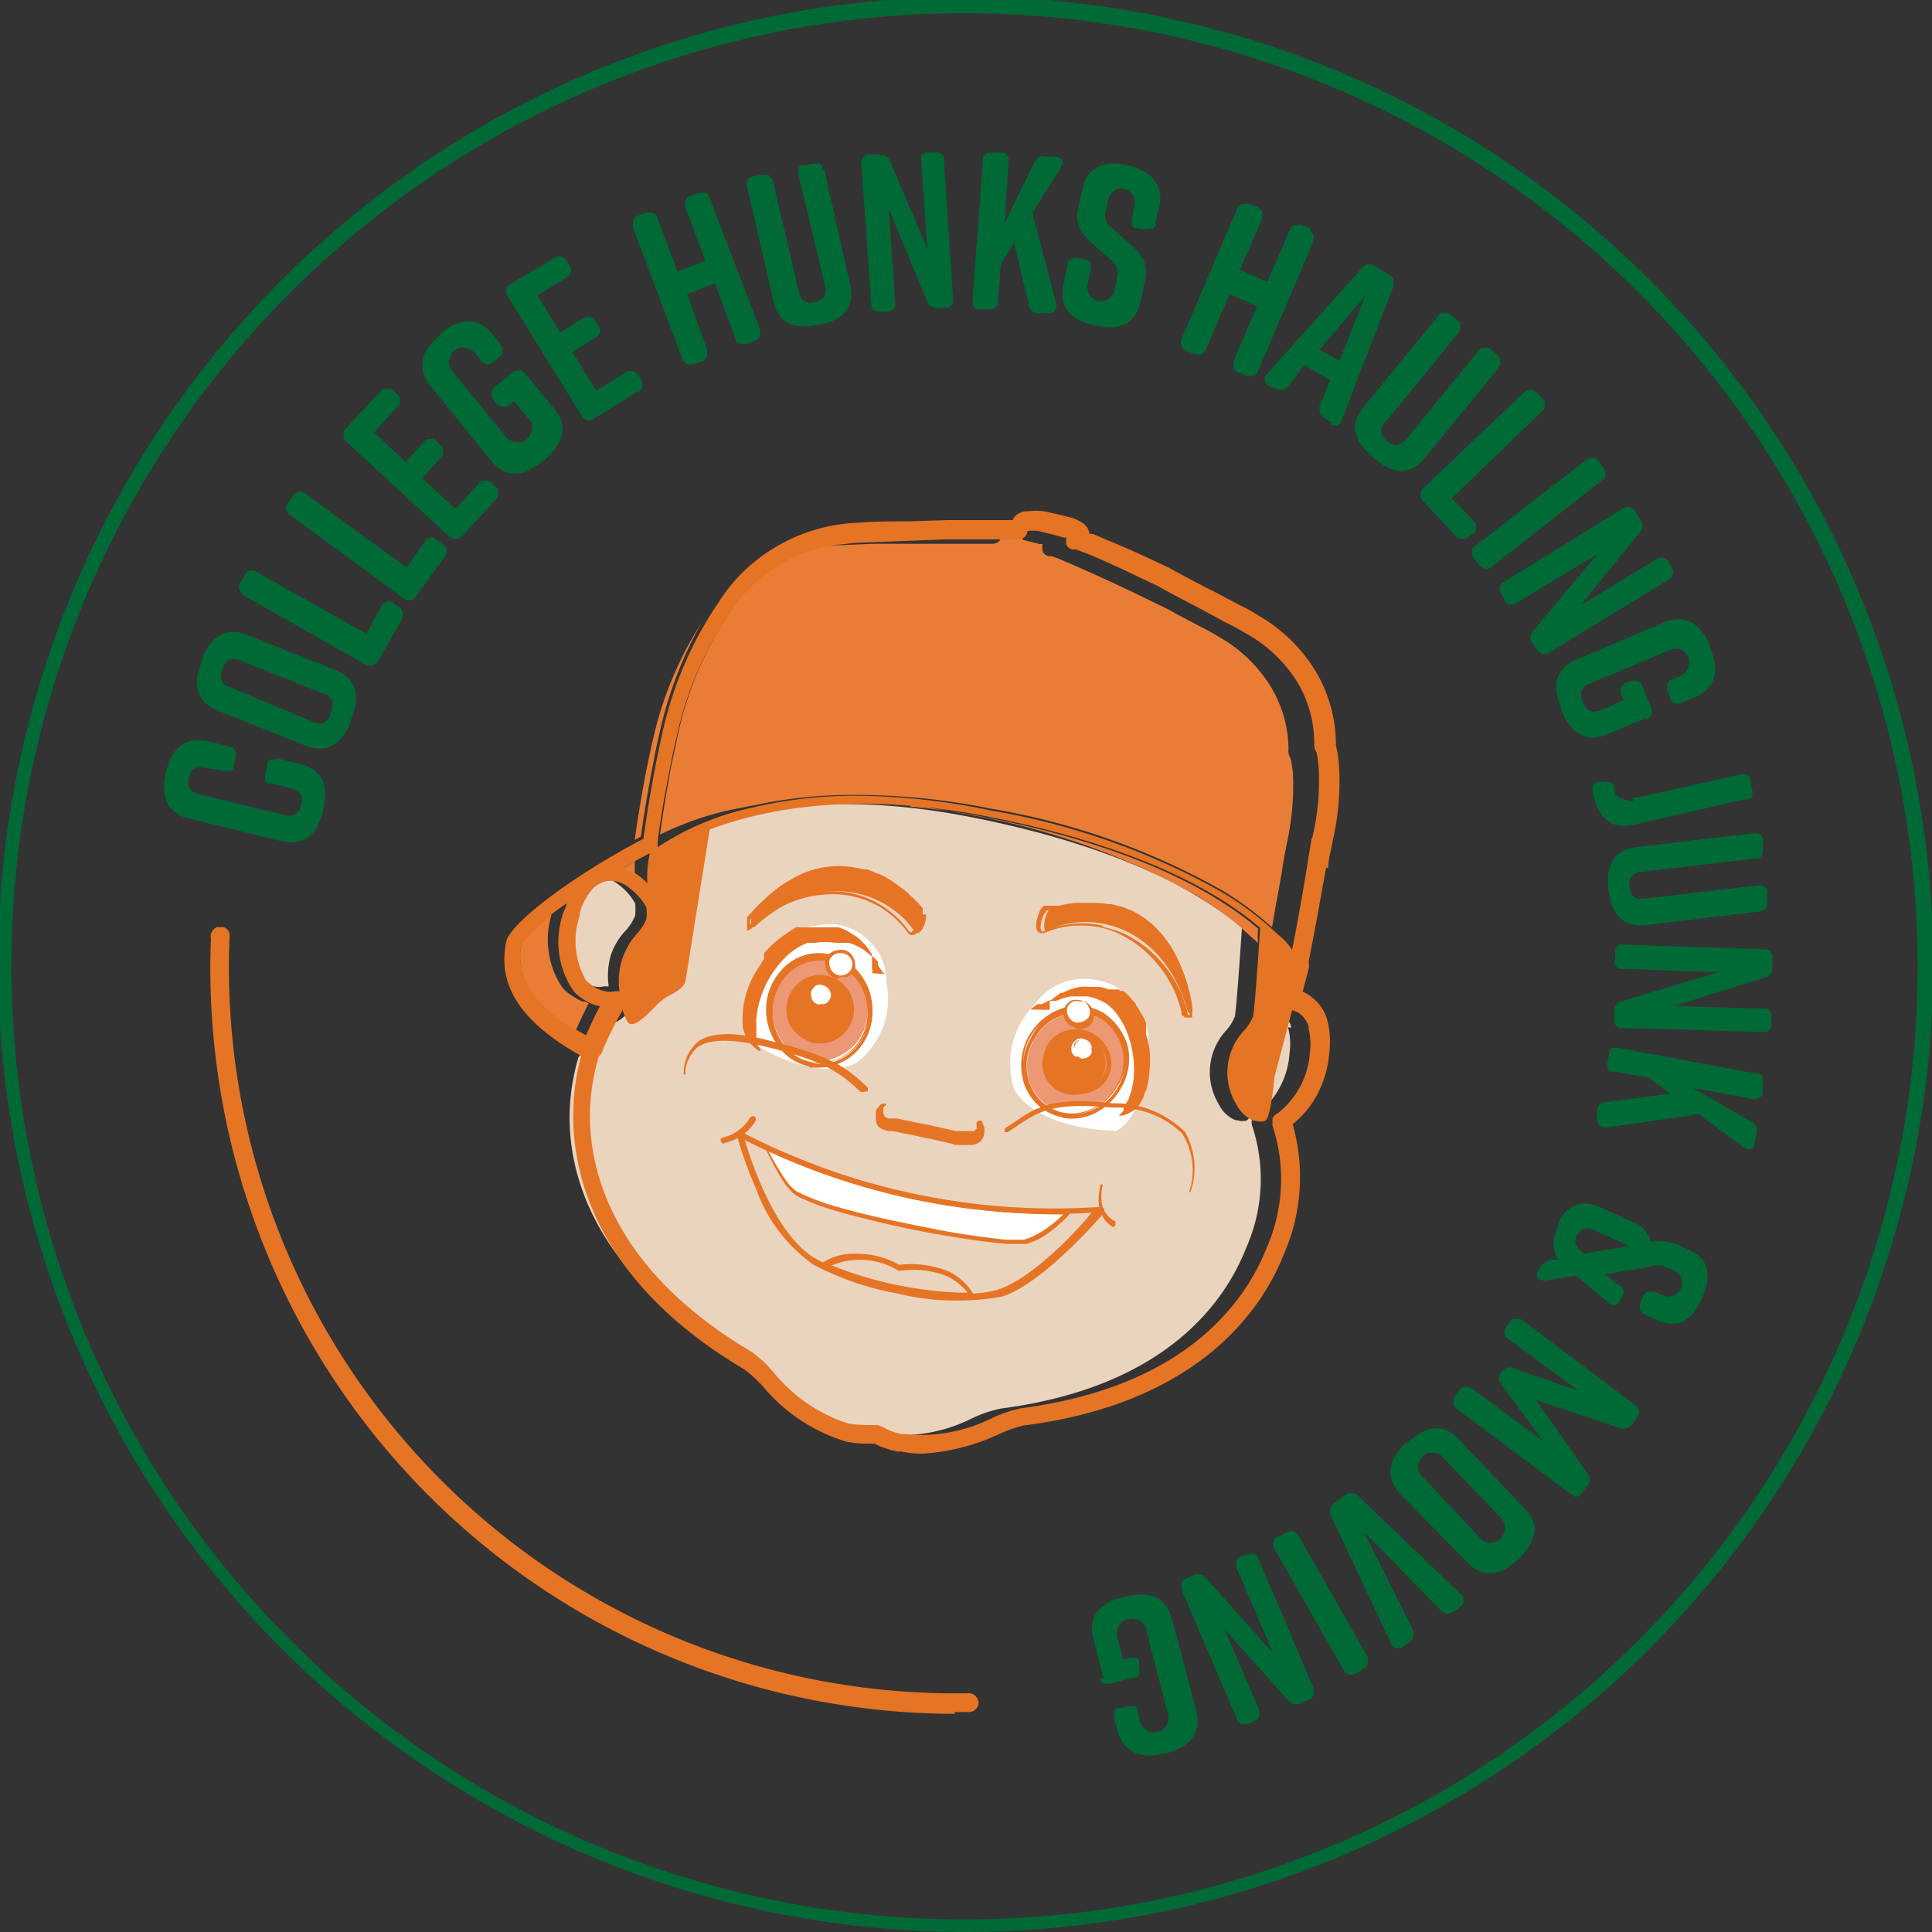 <?xml version="1.0" encoding="UTF-8" standalone="no"?>
<svg data-id="Layer_1" data-name="Layer 1" xmlns="http://www.w3.org/2000/svg" xmlns:xlink="http://www.w3.org/1999/xlink" width="75" height="75" viewBox="0 0 75 75"><rect x="0" y="0" width="75" height="75" fill="#333333" stroke="none"/><defs><clipPath id="clip-path"><rect width="75" height="75" fill="none"/></clipPath></defs><g clip-path="url(#clip-path)"><path d="M10.75,29.44l.89.21c.93.23,1.12.9.9,1.81s-.69,1.41-1.62,1.19l-3.57-.87c-.89-.21-1.12-.9-.9-1.81s.73-1.4,1.62-1.19l.78.18L9,29a.32.32,0,0,1,.1.1.39.39,0,0,1,.05.14.36.36,0,0,1,0,.14l-.08.3a.33.33,0,0,1,0,.14.47.47,0,0,1-.1.1.37.37,0,0,1-.14,0,.32.32,0,0,1-.14,0L8,29.81a.48.48,0,0,0-.67.38c-.08.32,0,.55.42.65l3.27.79c.42.1.6-.07.67-.39s0-.55-.42-.65l-.73-.18a.33.33,0,0,1-.14,0,.47.47,0,0,1-.1-.1.37.37,0,0,1,0-.14.23.23,0,0,1,0-.14l.07-.31a.33.33,0,0,1,0-.13.36.36,0,0,1,.11-.1.28.28,0,0,1,.13,0,.22.22,0,0,1,.14,0" fill="#006a37"/><path d="M12.83,27.66a.57.57,0,0,0,.07-.22.59.59,0,0,0,0-.23.49.49,0,0,0-.14-.18.42.42,0,0,0-.2-.1L9.39,25.67a.47.47,0,0,0-.22-.07.59.59,0,0,0-.23,0,.49.49,0,0,0-.18.14.35.35,0,0,0-.1.2.44.44,0,0,0-.07.22.34.34,0,0,0,0,.22.43.43,0,0,0,.13.19.51.51,0,0,0,.21.1L12.1,28a.44.44,0,0,0,.22.07.45.45,0,0,0,.23,0,.49.49,0,0,0,.18-.14.42.42,0,0,0,.1-.2Zm-5-2v-.07c.35-.86.92-1.29,1.78-.94L13,26c.86.35,1,1.05.63,1.91V28c-.35.86-.92,1.29-1.78.94L8.47,27.59c-.87-.35-1-1.05-.63-1.91" fill="#006a37"/><path d="M15.25,23.42l.18.1a.36.36,0,0,1,.12.08.29.29,0,0,1,.07.27.24.24,0,0,1,0,.13l-.93,1.64a.32.32,0,0,1-.08.12.27.27,0,0,1-.12.06.33.33,0,0,1-.14,0l-.13,0-4.7-2.67A.28.28,0,0,1,9.36,23a.25.25,0,0,1-.07-.12.3.3,0,0,1,.05-.28l.16-.27a.28.28,0,0,1,.08-.12.27.27,0,0,1,.12-.06.23.23,0,0,1,.14,0,.31.31,0,0,1,.13.06l4.25,2.39.59-1.07a.47.47,0,0,1,.09-.12.27.27,0,0,1,.12-.06.23.23,0,0,1,.14,0,.31.31,0,0,1,.13.06" fill="#006a37"/><path d="M17,21l.17.13a.31.31,0,0,1,.11.09.21.21,0,0,1,.05.13.23.23,0,0,1,0,.14.24.24,0,0,1-.07.12l-1.11,1.53a.22.22,0,0,1-.09.1.31.31,0,0,1-.13.06h-.14a.47.47,0,0,1-.12-.07L11.27,20a.22.22,0,0,1-.1-.09.38.38,0,0,1-.06-.13.32.32,0,0,1,0-.14.35.35,0,0,1,.08-.13l.18-.25a.24.24,0,0,1,.09-.11.35.35,0,0,1,.13-.05.26.26,0,0,1,.15,0,.25.25,0,0,1,.12.07l3.92,2.86.71-1a.31.31,0,0,1,.09-.11l.13-.05a.32.32,0,0,1,.14,0L17,21" fill="#006a37"/><path d="M19.3,19.34l-1.37,1.48-.11.09a.32.32,0,0,1-.14,0,.35.35,0,0,1-.14,0l-.11-.09-4-3.69a.31.31,0,0,1-.08-.11.23.23,0,0,1,0-.14.27.27,0,0,1,0-.14.44.44,0,0,1,.08-.11l1.35-1.45a.31.31,0,0,1,.11-.09.32.32,0,0,1,.14,0,.35.35,0,0,1,.14,0,.31.31,0,0,1,.11.09l.14.12a.31.31,0,0,1,.09.11.32.32,0,0,1,0,.14.35.35,0,0,1,0,.14.22.22,0,0,1-.09.1l-.9,1,1.23,1.14.72-.78a.32.32,0,0,1,.1-.1.35.35,0,0,1,.14,0,.32.32,0,0,1,.14,0,.52.52,0,0,1,.11.1l.14.13a.31.31,0,0,1,.09.11.32.32,0,0,1,0,.14.31.31,0,0,1,0,.13.24.24,0,0,1-.09.11l-.71.79,1.29,1.2.92-1a.31.31,0,0,1,.11-.09.32.32,0,0,1,.14,0,.35.35,0,0,1,.14,0,.31.31,0,0,1,.11.09l.14.13a.31.31,0,0,1,.09.11.32.32,0,0,1,0,.14.35.35,0,0,1,0,.14.22.22,0,0,1-.09.1" fill="#006a37"/><path d="M20.5,14.64l1,1.21c.6.73.35,1.39-.36,2l-.06.05c-.72.59-1.41.71-2,0L16.72,15c-.58-.7-.35-1.38.37-2l0-.05c.72-.58,1.45-.68,2,0l.33.41a.2.2,0,0,1,.08.12.22.22,0,0,1,0,.14.28.28,0,0,1,0,.13.32.32,0,0,1-.1.1l-.25.2a.28.28,0,0,1-.11.08.36.36,0,0,1-.14,0,.34.34,0,0,1-.14-.05.32.32,0,0,1-.1-.1l-.23-.28a.75.75,0,0,0-.17-.14.83.83,0,0,0-.21-.06.53.53,0,0,0-.22,0,.52.52,0,0,0-.19.11.47.47,0,0,0-.14.17.66.66,0,0,0-.06.2.53.53,0,0,0,0,.22.57.57,0,0,0,.1.19l2.11,2.57a.55.55,0,0,0,.17.14.42.42,0,0,0,.21.06.55.55,0,0,0,.22,0,.69.69,0,0,0,.19-.1.75.75,0,0,0,.14-.17.83.83,0,0,0,.06-.21.55.55,0,0,0,0-.22.52.52,0,0,0-.11-.19l-.58-.7-.18.15a.42.42,0,0,1-.12.08.36.36,0,0,1-.14,0,.24.24,0,0,1-.14-.05.28.28,0,0,1-.1-.09l-.1-.12a.83.83,0,0,1-.08-.12.33.33,0,0,1,0-.14.33.33,0,0,1,0-.14.47.47,0,0,1,.1-.1l.7-.58a.37.37,0,0,1,.12-.07.22.22,0,0,1,.14,0,.37.37,0,0,1,.14,0l.1.1" fill="#006a37"/><path d="M24.77,15.19l-1.71,1.06a.27.27,0,0,1-.12.06.33.33,0,0,1-.14,0,.32.32,0,0,1-.22-.17L19.71,11.5a.31.31,0,0,1-.06-.13.33.33,0,0,1,0-.14.54.54,0,0,1,.07-.13l.11-.08,1.68-1a.31.31,0,0,1,.13-.06h.14a.32.32,0,0,1,.22.17l.1.17a.31.31,0,0,1,.06.13.33.33,0,0,1,0,.14.38.38,0,0,1-.06.13.36.36,0,0,1-.12.08l-1.12.69.89,1.44.89-.56a.31.31,0,0,1,.13-.06h.14a.24.24,0,0,1,.12.07.24.24,0,0,1,.09.11l.1.16a.54.54,0,0,1,.07.13.29.29,0,0,1-.07.27.31.31,0,0,1-.11.08l-.89.56.93,1.5,1.14-.71a.38.38,0,0,1,.13-.06h.14a.31.31,0,0,1,.13.06.24.24,0,0,1,.09.11l.1.16a.31.31,0,0,1,.06.13.33.33,0,0,1,0,.14.31.31,0,0,1-.06.13.27.27,0,0,1-.12.09" fill="#006a37"/><path d="M24.77,8.37l.29-.11a.23.23,0,0,1,.14,0,.32.32,0,0,1,.14,0l.11.08a.33.33,0,0,1,.07.13l.78,2.06,1.09-.41-.78-2.06a.25.25,0,0,1,0-.14.32.32,0,0,1,0-.14.44.44,0,0,1,.08-.11.33.33,0,0,1,.13-.07l.29-.11.14,0a.35.35,0,0,1,.14,0,.32.32,0,0,1,.17.22l1.94,5.07a.32.32,0,0,1,0,.14.51.51,0,0,1,0,.13.27.27,0,0,1-.09.12l-.12.06-.29.12a.35.35,0,0,1-.14,0,.22.22,0,0,1-.14,0,.34.34,0,0,1-.12-.09.31.31,0,0,1-.06-.13L27.76,11l-1.09.42.78,2.16a.33.33,0,0,1,0,.13.32.32,0,0,1,0,.14.31.31,0,0,1-.09.11.27.27,0,0,1-.12.06l-.3.12a.33.33,0,0,1-.13,0,.32.32,0,0,1-.14,0,.31.31,0,0,1-.11-.09.47.47,0,0,1-.07-.12L24.57,8.82a.57.57,0,0,1,0-.14.31.31,0,0,1,0-.13.31.31,0,0,1,.21-.18Z" fill="#006a37"/><path d="M32,6.6l1,4.45c.2.92-.3,1.39-1.21,1.56s-1.56,0-1.77-.94L29,7.23a.22.22,0,0,1,0-.14A.29.29,0,0,1,29,7a.24.24,0,0,1,.1-.1.21.21,0,0,1,.13-.05l.31-.06a.22.22,0,0,1,.14,0,.37.37,0,0,1,.14,0,.36.36,0,0,1,.1.11A.28.28,0,0,1,30,7l1,4.29c.09.43.31.51.63.44s.49-.24.39-.67L31,6.8a.23.23,0,0,1,0-.14.33.33,0,0,1,0-.14.36.36,0,0,1,.11-.1.28.28,0,0,1,.13,0l.31-.07a.32.32,0,0,1,.14,0,.28.28,0,0,1,.13,0,.32.32,0,0,1,.1.1.25.25,0,0,1,0,.14" fill="#006a37"/><path d="M34.42,12.1h-.36a.31.31,0,0,1-.13-.06.38.38,0,0,1-.11-.26l-.38-5.41a.33.33,0,0,1,0-.14.54.54,0,0,1,.07-.13A.36.36,0,0,1,33.63,6a.32.32,0,0,1,.14,0h.36a.4.4,0,0,1,.26.06.45.45,0,0,1,.16.2L36,9.66l-.24-3.43a.33.33,0,0,1,0-.14A.54.54,0,0,1,35.81,6l.11-.08a.35.35,0,0,1,.14,0h.23a.32.32,0,0,1,.14,0,.33.33,0,0,1,.13.07.44.44,0,0,1,.08.11.35.35,0,0,1,0,.14L37,11.6a.33.33,0,0,1,0,.14.29.29,0,0,1-.07.12.31.31,0,0,1-.11.09l-.14,0h-.31a.4.4,0,0,1-.26-.06A.42.42,0,0,1,36,11.7L34.5,8.11l.25,3.63a.34.34,0,0,1,0,.14.34.34,0,0,1-.06.12.25.25,0,0,1-.12.08A.22.22,0,0,1,34.42,12.1Z" fill="#006a37"/><path d="M40.62,12.16h-.3a.38.38,0,0,1-.25-.09.36.36,0,0,1-.13-.23l-.57-2.42-.52.85-.11,1.42a.34.34,0,0,1,0,.14.31.31,0,0,1-.09.11.47.47,0,0,1-.12.07h-.46a.35.35,0,0,1-.14,0,.21.21,0,0,1-.11-.08.75.75,0,0,1-.07-.12.38.38,0,0,1,0-.15l.41-5.41a.68.68,0,0,1,0-.14A.31.31,0,0,1,38.25,6a.29.29,0,0,1,.12-.07.33.33,0,0,1,.14,0h.32a.35.35,0,0,1,.14,0,.21.21,0,0,1,.11.08.75.75,0,0,1,.07.12.38.38,0,0,1,0,.15L39,8.67l1.17-2.4a.41.41,0,0,1,.18-.19.36.36,0,0,1,.25,0h.37c.26,0,.36.21.21.43L40.08,8.27,41,11.78a.24.24,0,0,1,0,.15.25.25,0,0,1-.06.14.2.2,0,0,1-.12.08.29.29,0,0,1-.16,0" fill="#006a37"/><path d="M44.47,8.92l-.29-.07a.23.23,0,0,1-.14,0,.32.32,0,0,1-.1-.1.29.29,0,0,1,0-.13.32.32,0,0,1,0-.14l.11-.5a.5.5,0,0,0,0-.21.68.68,0,0,0-.07-.2.54.54,0,0,0-.15-.15.46.46,0,0,0-.19-.08.37.37,0,0,0-.21,0,.46.46,0,0,0-.19.08.4.4,0,0,0-.14.15.52.52,0,0,0-.08.19l-.09.41a.65.65,0,0,0,0,.39.67.67,0,0,0,.25.3l.62.55c.5.45.78.78.66,1.43l-.19.87c-.2.92-.84,1.12-1.75.93S41.09,12,41.29,11l.15-.7a.33.33,0,0,1,0-.14l.1-.1.14-.05a.34.34,0,0,1,.14,0l.29.06a.29.29,0,0,1,.13.05.22.22,0,0,1,.1.09.24.24,0,0,1,0,.14.34.34,0,0,1,0,.14l-.12.56a.5.5,0,0,0,0,.21.46.46,0,0,0,.08.19.4.4,0,0,0,.14.15.66.66,0,0,0,.19.09h.21a.46.46,0,0,0,.19-.08.54.54,0,0,0,.15-.15.54.54,0,0,0,.08-.19l.1-.47a.61.61,0,0,0,0-.4.57.57,0,0,0-.24-.31l-.61-.54c-.52-.46-.79-.79-.66-1.44l.17-.78c.19-.89.91-1.1,1.73-.92S45.21,7.11,45,8l-.14.64a.2.2,0,0,1,0,.13.35.35,0,0,1-.1.11l-.13,0a.32.32,0,0,1-.14,0" fill="#006a37"/><path d="M48.48,7.9l.29.12a.35.35,0,0,1,.12.07A.21.21,0,0,1,49,8.2a.39.39,0,0,1,0,.14.57.57,0,0,1,0,.14l-.87,2,1.07.46.86-2a.35.35,0,0,1,.07-.12.47.47,0,0,1,.12-.09l.14,0a.37.37,0,0,1,.14,0l.29.13A.25.25,0,0,1,50.9,9a.44.44,0,0,1,.08.11.36.36,0,0,1,0,.14.33.33,0,0,1,0,.14l-2.14,5a.23.23,0,0,1-.06.12.28.28,0,0,1-.12.08.23.23,0,0,1-.14,0,.33.33,0,0,1-.14,0l-.29-.13a.27.27,0,0,1-.12-.06.25.25,0,0,1-.08-.12.22.22,0,0,1,0-.14.33.33,0,0,1,0-.13l.91-2.12-1.07-.47-.91,2.13a.29.29,0,0,1-.07.12.28.28,0,0,1-.11.08.23.23,0,0,1-.14,0,.35.35,0,0,1-.14,0l-.29-.13a.37.37,0,0,1-.12-.07.36.36,0,0,1-.08-.12.32.32,0,0,1,0-.27l2.13-5A.33.33,0,0,1,48.09,8l.11-.08.15,0A.35.35,0,0,1,48.48,7.9Z" fill="#006a37"/><path d="M52,14,53,11.48l-1.78,2.1Zm-.3,2.4-.28-.17-.11-.08a.43.43,0,0,1-.08-.26.28.28,0,0,1,0-.13l.41-1-1-.59L50,15a.28.28,0,0,1-.1.09.21.21,0,0,1-.13.05h-.14a.27.27,0,0,1-.12-.06L49.28,15a.27.27,0,0,1-.12-.09.31.31,0,0,1-.06-.13.39.39,0,0,1,0-.15.27.27,0,0,1,.09-.12l3.69-4.11a.34.34,0,0,1,.49-.07l.54.33a.28.28,0,0,1,.11.08.35.35,0,0,1,.07.12.59.59,0,0,1,0,.13.57.57,0,0,1,0,.14l-2,5.17a.33.33,0,0,1-.07.13.29.29,0,0,1-.27.09.31.31,0,0,1-.13-.06" fill="#006a37"/><path d="M58.2,14.25l-2.88,3.52c-.6.74-1.28.63-2,0s-1-1.23-.36-2l2.88-3.52a.35.35,0,0,1,.11-.1.28.28,0,0,1,.13,0,.33.33,0,0,1,.14,0l.12.08.24.2.1.1a.37.37,0,0,1,0,.14.23.23,0,0,1,0,.14.37.37,0,0,1-.07.12l-2.78,3.4a.47.47,0,0,0,0,.78c.25.23.49.24.79-.09l2.78-3.41.1-.1a.33.33,0,0,1,.13,0,.22.22,0,0,1,.14,0,.24.24,0,0,1,.12.07l.24.2a.35.35,0,0,1,.1.11.2.2,0,0,1,0,.13.32.32,0,0,1,0,.14.42.42,0,0,1-.08.12" fill="#006a37"/><path d="M57.18,20.68l-.15.14a.31.31,0,0,1-.11.09.32.32,0,0,1-.14,0,.35.35,0,0,1-.14,0,.31.31,0,0,1-.11-.09l-1.29-1.37a.31.31,0,0,1-.08-.11.31.31,0,0,1,0-.13.32.32,0,0,1,0-.14.44.44,0,0,1,.08-.11l3.92-3.72a.31.31,0,0,1,.11-.09.32.32,0,0,1,.14,0,.31.31,0,0,1,.13,0,.24.24,0,0,1,.11.09l.22.23a.22.22,0,0,1,.09.1.35.35,0,0,1,0,.14.32.32,0,0,1,0,.14.31.31,0,0,1-.09.11l-3.51,3.38.84.88a.31.31,0,0,1,.09.11.35.35,0,0,1,0,.14.32.32,0,0,1,0,.14.31.31,0,0,1-.09.11" fill="#006a37"/><path d="M57.43,21.94l-.2-.25a.24.24,0,0,1-.07-.12.22.22,0,0,1,0-.14.29.29,0,0,1,0-.13.32.32,0,0,1,.1-.1l4.29-3.33a.36.36,0,0,1,.12-.08.35.35,0,0,1,.28,0,.28.28,0,0,1,.09.1l.19.25a.42.42,0,0,1,.08.12.33.33,0,0,1,0,.14.28.28,0,0,1,0,.13.32.32,0,0,1-.1.1L57.91,22a.35.35,0,0,1-.12.07.32.32,0,0,1-.14,0,.24.24,0,0,1-.13-.05A.22.22,0,0,1,57.43,21.94Z" fill="#006a37"/><path d="M58.41,23.25l-.12-.19a.38.38,0,0,1-.06-.13.33.33,0,0,1,0-.14.31.31,0,0,1,.06-.13.34.34,0,0,1,.12-.09L63,19.74a.38.38,0,0,1,.13-.06.22.22,0,0,1,.14,0,.31.31,0,0,1,.13.06.44.44,0,0,1,.08.11l.19.31a.38.38,0,0,1,.09.25.36.36,0,0,1-.09.24L61.36,23.5l2.94-1.79a.31.31,0,0,1,.13-.06h.14a.37.37,0,0,1,.12.07.24.24,0,0,1,.09.11l.11.19a.31.31,0,0,1,.06.13.33.33,0,0,1,0,.14.31.31,0,0,1-.06.13l-.11.08-4.63,2.83a.38.38,0,0,1-.13.06h-.14l-.13-.07a.44.44,0,0,1-.08-.11L59.5,25a.38.38,0,0,1-.09-.25.36.36,0,0,1,.09-.24l2.51-3-3.13,1.89a.29.29,0,0,1-.27.07.31.31,0,0,1-.13-.06.5.5,0,0,1-.08-.12" fill="#006a37"/><path d="M63.87,27.89l-1.46.61c-.87.37-1.43-.06-1.79-.91v-.07c-.36-.86-.29-1.56.59-1.92l3.39-1.44c.84-.35,1.43.06,1.79.93v.06c.36.85.24,1.57-.6,1.92l-.48.2a.35.35,0,0,1-.13.05l-.14,0a.36.36,0,0,1-.12-.08.54.54,0,0,1-.07-.13l-.12-.29a.33.33,0,0,1,0-.13.32.32,0,0,1,0-.14.36.36,0,0,1,.08-.12.33.33,0,0,1,.13-.07l.33-.14a.56.56,0,0,0,0-1,.56.56,0,0,0-.4,0l-3.14,1.31a.54.54,0,0,0-.2.1.52.52,0,0,0-.14.19.45.45,0,0,0,0,.23.52.52,0,0,0,.07.21.53.53,0,0,0,.11.21.49.49,0,0,0,.18.14.45.45,0,0,0,.23,0,.44.44,0,0,0,.22-.07l.84-.36-.1-.22a.34.34,0,0,1,0-.28.44.44,0,0,1,.08-.11.25.25,0,0,1,.12-.07l.15-.07.14,0a.35.35,0,0,1,.14,0,.21.21,0,0,1,.11.08.35.35,0,0,1,.07.12l.36.84a.65.65,0,0,1,0,.13.32.32,0,0,1,0,.14.2.2,0,0,1-.08.12.24.24,0,0,1-.12.07" fill="#006a37"/><path d="M63.37,31l4.21-.94a.33.33,0,0,1,.14,0,.21.21,0,0,1,.13.05.24.24,0,0,1,.1.1.29.29,0,0,1,0,.13l.07.31a.32.32,0,0,1,0,.14.21.21,0,0,1,0,.13.24.24,0,0,1-.1.1.29.29,0,0,1-.13,0l-4.38,1c-.92.2-1.4-.34-1.57-1.24a.38.38,0,0,1,0-.15.24.24,0,0,1,0-.13.32.32,0,0,1,.1-.1.29.29,0,0,1,.13-.05l.21,0,.14,0a.34.34,0,0,1,.14.05.47.47,0,0,1,.1.1.57.57,0,0,1,0,.14.44.44,0,0,0,.07.22A.49.49,0,0,0,63,31a.54.54,0,0,0,.21.08.59.59,0,0,0,.23,0" fill="#006a37"/><path d="M68.43,35.37l-4.52.54c-.94.11-1.36-.45-1.47-1.37v0c-.1-.91.17-1.56,1.11-1.66l4.52-.53a.34.34,0,0,1,.28.06.44.44,0,0,1,.08.11.25.25,0,0,1,0,.14v.32a.33.33,0,0,1,0,.14.38.38,0,0,1-.06.13l-.11.08a.32.32,0,0,1-.14,0l-4.36.51c-.43.05-.54.26-.5.59s.18.51.62.45l4.37-.51h.14a.27.27,0,0,1,.12.06.34.34,0,0,1,.09.12.32.32,0,0,1,0,.14l0,.31a.33.33,0,0,1,0,.14.27.27,0,0,1-.06.12.31.31,0,0,1-.11.09.32.32,0,0,1-.14,0" fill="#006a37"/><path d="M62.7,37.25V37a.32.32,0,0,1,0-.14.25.25,0,0,1,.08-.12.24.24,0,0,1,.12-.07.32.32,0,0,1,.14,0l5.42.18.14,0a.36.36,0,0,1,.12.08.35.35,0,0,1,.08.13.61.61,0,0,1,0,.14v.36a.38.38,0,0,1-.3.39L65,39.05l3.44.11a.24.24,0,0,1,.14,0,.21.21,0,0,1,.11.08.19.19,0,0,1,.07.12.22.22,0,0,1,0,.14v.22a.22.22,0,0,1,0,.14.24.24,0,0,1-.07.12.35.35,0,0,1-.13.08.32.32,0,0,1-.14,0L63,39.91a.36.36,0,0,1-.14,0l-.12-.08a.54.54,0,0,1-.07-.13.33.33,0,0,1,0-.14v-.31a.38.38,0,0,1,.08-.25.4.4,0,0,1,.22-.14l3.73-1.12L63,37.61l-.13,0a.36.36,0,0,1-.12-.08.37.37,0,0,1-.07-.12.23.23,0,0,1,0-.14" fill="#006a37"/><path d="M62,43.41l0-.3a.38.38,0,0,1,.11-.23.35.35,0,0,1,.25-.1l2.46-.32-.78-.61-1.39-.26a.23.23,0,0,1-.14,0,.28.28,0,0,1-.1-.09.21.21,0,0,1,0-.13.33.33,0,0,1,0-.14l.06-.31a.28.28,0,0,1,0-.13.35.35,0,0,1,.1-.11l.13,0a.34.34,0,0,1,.14,0l5.34,1a.28.28,0,0,1,.13,0,.27.27,0,0,1,.11.1.29.29,0,0,1,0,.13.23.23,0,0,1,0,.14l0,.31a.57.57,0,0,1,0,.14.32.32,0,0,1-.1.1.31.31,0,0,1-.13.06.32.32,0,0,1-.14,0l-2.35-.43L68,43.55a.41.41,0,0,1,.18.19.39.39,0,0,1,0,.26l-.06.36c0,.27-.24.34-.45.17l-1.72-1.28-3.58.52C62.11,43.77,62,43.66,62,43.41Z" fill="#006a37"/><path d="M61.5,48.66l1.74-.28-.11-.06L62,47.81c-.39-.18-.6-.16-.78.15s0,.47.26.7Zm-1.79.71.1-.21A.4.4,0,0,1,60,49a.44.44,0,0,1,.22-.1l.26,0a1.28,1.28,0,0,1-.17-.64,1.3,1.3,0,0,1,.17-.64v-.06a1,1,0,0,1,.24-.45,1.12,1.12,0,0,1,.41-.3,1,1,0,0,1,.51-.08,1.2,1.2,0,0,1,.49.14l1.24.56a1.21,1.21,0,0,1,.46.31,1.37,1.37,0,0,1,.27.47,1.78,1.78,0,0,1,1.09.14l.35.16c.83.37.91,1,.53,1.88s-.94,1.23-1.76.85l-.43-.2a.33.33,0,0,1-.13-.07.36.36,0,0,1-.08-.12.32.32,0,0,1,0-.14.35.35,0,0,1,0-.13l.11-.24a.19.19,0,0,1,.07-.12.21.21,0,0,1,.11-.08.24.24,0,0,1,.14,0,.33.33,0,0,1,.14,0l.32.15a.51.51,0,0,0,.4,0,.57.57,0,0,0,.3-.27.58.58,0,0,0,0-.41.53.53,0,0,0-.28-.29l-.21-.09c-.3-.14-.39-.15-1,0l-1.46.23.52.43A.39.39,0,0,1,63,50a.34.34,0,0,1,0,.26l-.08.19a.35.35,0,0,1-.08.13.27.27,0,0,1-.13.07.26.26,0,0,1-.15,0,.2.2,0,0,1-.12-.08l-1.26-1.05L60,49.71c-.29,0-.41-.13-.3-.37" fill="#006a37"/><path d="M58.28,53.74a.36.36,0,0,1-.09-.24.47.47,0,0,1,.3-.39.31.31,0,0,1,.25,0l2.54.88-2.71-2a.22.22,0,0,1-.1-.09.35.35,0,0,1-.06-.14.36.36,0,0,1,0-.14.37.37,0,0,1,.07-.12l.15-.2a.43.43,0,0,1,.09-.1l.14,0H59l.13.07,4.34,3.27a.32.32,0,0,1,.1.1.19.19,0,0,1,.05.13.23.23,0,0,1,0,.14.37.37,0,0,1-.07.12l-.19.25a.37.37,0,0,1-.21.16.33.33,0,0,1-.26,0l-3.27-1.1,2,2.85a.34.34,0,0,1,.09.24.36.36,0,0,1-.09.24l-.21.28a.52.52,0,0,1-.1.11l-.13.05A.36.36,0,0,1,61,58a.25.25,0,0,1-.12-.07l-4.35-3.25-.1-.1a.69.69,0,0,1,0-.13.38.38,0,0,1,0-.15.75.75,0,0,1,.07-.12l.18-.23a.28.28,0,0,1,.09-.1.35.35,0,0,1,.13,0,.32.32,0,0,1,.14,0,.24.24,0,0,1,.12.07l2.72,2Z" fill="#006a37"/><path d="M55.24,56.56a.39.39,0,0,0-.14.17.43.43,0,0,0,0,.44.39.39,0,0,0,.14.17l2.3,2.45a.6.6,0,0,0,.37.09.54.54,0,0,0,.35-.16.6.6,0,0,0,.16-.35.54.54,0,0,0-.09-.37L56,56.56a.65.65,0,0,0-.18-.15.5.5,0,0,0-.21,0,.51.51,0,0,0-.22,0,.65.65,0,0,0-.18.15ZM59,60.47l-.05.05c-.68.64-1.38.79-2,.12L54.36,58c-.63-.68-.44-1.37.23-2l.06,0c.67-.64,1.37-.79,2-.11l2.53,2.67C59.82,59.16,59.62,59.84,59,60.47Z" fill="#006a37"/><path d="M54,63.8l-2.35-5a.34.34,0,0,1,0-.26.41.41,0,0,1,.17-.22l.38-.27a.36.36,0,0,1,.12-.08l.13,0,.13,0a.5.5,0,0,1,.12.08l4,3.83a.32.32,0,0,1,.1.1.27.27,0,0,1,0,.14.23.23,0,0,1,0,.14.27.27,0,0,1-.1.11l-.26.19a.37.37,0,0,1-.26.08.37.37,0,0,1-.24-.12l-3-3.06,1.92,3.82a.39.39,0,0,1,0,.26.4.4,0,0,1-.16.22l-.23.16a.29.29,0,0,1-.12.07h-.15a.26.26,0,0,1-.2-.2" fill="#006a37"/><path d="M49.66,59.64l.27-.14a.31.31,0,0,1,.13-.06h.14a.24.24,0,0,1,.12.07.31.31,0,0,1,.09.11l2.68,4.7a.5.5,0,0,1,0,.13.22.22,0,0,1,0,.14.31.31,0,0,1-.06.13.36.36,0,0,1-.12.08l-.27.16-.13.05a.32.32,0,0,1-.14,0,.23.23,0,0,1-.12-.06.34.34,0,0,1-.09-.12l-2.68-4.7a.29.29,0,0,1-.05-.13.23.23,0,0,1,0-.14.31.31,0,0,1,.18-.21Z" fill="#006a37"/><path d="M48.2,60.43l.21-.1.13,0a.32.32,0,0,1,.14,0,.25.25,0,0,1,.12.08.27.27,0,0,1,.06.12l2.13,5a.34.34,0,0,1,0,.14.34.34,0,0,1,0,.14.44.44,0,0,1-.08.11.24.24,0,0,1-.13.07l-.33.15a.39.39,0,0,1-.26,0A.37.37,0,0,1,50,66l-2.47-2.76,1.35,3.13a.33.33,0,0,1,0,.14.68.68,0,0,1,0,.14.31.31,0,0,1-.09.11.19.19,0,0,1-.12.07l-.2.09a.23.23,0,0,1-.14,0,.24.24,0,0,1-.14,0,.21.21,0,0,1-.11-.08.19.19,0,0,1-.07-.12l-2.14-5a.32.32,0,0,1,0-.14.24.24,0,0,1,0-.14.28.28,0,0,1,.08-.11.29.29,0,0,1,.12-.07l.29-.13a.39.39,0,0,1,.26,0,.38.38,0,0,1,.21.14l2.6,2.92L48,60.86a.33.33,0,0,1,0-.14.59.59,0,0,1,0-.13.27.27,0,0,1,.09-.12.35.35,0,0,1,.12-.07" fill="#006a37"/><path d="M42.85,65.17l-.4-1.53c-.24-.92.26-1.41,1.16-1.65h.08c.89-.23,1.56-.06,1.81.87l.94,3.55c.22.89-.27,1.41-1.17,1.65h-.06c-.91.23-1.57,0-1.83-.86l-.13-.51a.23.23,0,0,1,0-.14.28.28,0,0,1,0-.13.27.27,0,0,1,.1-.11l.13,0,.3-.07a.35.35,0,0,1,.14,0l.14,0,.1.1a.21.21,0,0,1,0,.13l.1.36a.56.56,0,0,0,.26.34.48.48,0,0,0,.2.07.55.55,0,0,0,.22,0,.54.54,0,0,0,.2-.1.73.73,0,0,0,.14-.16.48.48,0,0,0,.07-.21.5.5,0,0,0,0-.21l-.85-3.26a.58.58,0,0,0-.08-.22.61.61,0,0,0-.16-.16.43.43,0,0,0-.22-.06.45.45,0,0,0-.23,0,.42.42,0,0,0-.21.08.41.41,0,0,0-.16.16.57.57,0,0,0-.07.22.59.59,0,0,0,0,.23l.23.88.24-.07.14,0a.34.34,0,0,1,.14,0,.28.28,0,0,1,.1.09.69.69,0,0,1,0,.13v.16a.32.32,0,0,1,0,.14.37.37,0,0,1,0,.14l-.1.1a.33.33,0,0,1-.13,0l-.88.24a.34.34,0,0,1-.14,0l-.14,0a.47.47,0,0,1-.1-.1.35.35,0,0,1,0-.13" fill="#006a37"/><path d="M58,6.75A37,37,0,1,0,73.73,30.29,37,37,0,0,0,58,6.75ZM16.66,68.69a37.56,37.56,0,1,1,28.16,5.58A37.5,37.5,0,0,1,16.66,68.69Z" fill="#006a37"/><path d="M37.07,66.53A28.93,28.93,0,0,1,8.19,36.41a.26.26,0,0,1,0-.15.37.37,0,0,1,.07-.14A.38.38,0,0,1,8.4,36a.28.28,0,0,1,.15,0,.26.26,0,0,1,.15,0,.3.3,0,0,1,.13.09.64.64,0,0,1,.08.14.76.76,0,0,1,0,.15,28.19,28.19,0,0,0,28.7,29.35.36.36,0,0,1,.26.11.42.42,0,0,1,.12.25.36.36,0,0,1-.11.26.34.34,0,0,1-.25.11h-.57" fill="#e67425"/><path d="M39.68,20.9a.33.33,0,0,1-.14,0h-.68a.27.27,0,0,1-.09.12.39.39,0,0,1-.23.09H35.71c-.53,0-1.07,0-1.57,0s-1.21.05-1.82.06c-.23,0-.46,0-.68.06a6.13,6.13,0,0,0-3.24,2.44,13.76,13.76,0,0,0-2.08,4.83c-.08.36-.16.78-.25,1.16-.22,1.18-.38,2.22-.45,2.74a12.18,12.18,0,0,1,2.47-.9q.59-.13,1.2-.24A17.83,17.83,0,0,1,33,30.86h.38a26.12,26.12,0,0,1,5.07.53,27.46,27.46,0,0,1,9,3.18A12.16,12.16,0,0,1,49.38,36c.06-.36.13-.78.21-1.19l.17-.95c.05-.36.12-.74.19-1.1A10.29,10.29,0,0,0,50.19,30a5,5,0,0,0-.09-.56.52.52,0,0,1-.08-.36,4.76,4.76,0,0,0-.75-2.52,5.58,5.58,0,0,0-1.92-1.82c-.21-.13-.44-.26-.66-.37l-.9-.47-.45-.25L44,23l-.68-.32c-1-.47-1.76-.79-2.24-1l-.25-.09-.15,0a.57.57,0,0,1-.13-.08.26.26,0,0,1-.08-.13.28.28,0,0,1,0-.13.31.31,0,0,1,0-.13l-.11,0-.64-.16ZM27.26,24.13a14.11,14.11,0,0,0-1.92,4.62c-.09.36-.17.79-.25,1.15-.22,1.16-.38,2.17-.45,2.71l.24-.14c.07-.52.25-1.7.49-2.9.08-.43.16-.82.25-1.19A15.48,15.48,0,0,1,27.26,24.13Zm8.12,7.13c.68.09,1.37.2,2.08.34a27.78,27.78,0,0,1,9,3.17,12.74,12.74,0,0,1,2.12,1.61l.13.11.13.12a2.33,2.33,0,0,1,0-.56v0c-2.68-2.29-6.83-3.55-10.07-4.22l-.45-.09a28.14,28.14,0,0,0-3-.43" fill="#e97d36"/><path d="M22.06,35.34a2.56,2.56,0,0,1,.46-.9.93.93,0,0,1,.6-.38.91.91,0,0,1,.7.15,2.36,2.36,0,0,1,.79.78l.05.08a3.68,3.68,0,0,1,0,.47,2.1,2.1,0,0,1-.34.55,2.6,2.6,0,0,0-.61,1,2.86,2.86,0,0,0-.08,1.2h-.19a.77.77,0,0,1-.37,0,1.12,1.12,0,0,1-.4-.14,1.54,1.54,0,0,1-.34-.28,3,3,0,0,1-.22-2.58" fill="#ebd4be"/><path d="M50,39.88a2.51,2.51,0,0,1,.06,1,3.23,3.23,0,0,1-1.24,2.35.38.38,0,0,0-.21.2.45.45,0,0,0,0,.28,6.57,6.57,0,0,1-.22,4.7c-.78,2-3,5.42-9.54,6.27a5.08,5.08,0,0,0-1.08.36,6.12,6.12,0,0,1-3.44.64h-.17a2.7,2.7,0,0,1-.72-.26l-.18-.09h-.35a4.09,4.09,0,0,1-.78-.05,6.34,6.34,0,0,1-2.9-1.95,4.56,4.56,0,0,0-.85-.79c-5.65-3.34-6.36-7.39-6.26-9.51a8.37,8.37,0,0,1,.34-2,.49.49,0,0,0,.11-.14,15.1,15.1,0,0,1,.78-1.62v-.07c.06.15.12.29.19.43a.36.36,0,0,0,.07.1l.1,0c.24,0,.54-.27.87-.6a2.3,2.3,0,0,1,.46-.42l.09,0c.26-.13.65-.35.71-.6l1-5.9c2.09-.78,5.6-1.52,10.85-.49l.45.09c3.24.67,7.39,1.93,10.07,4.22l0,0c-.06.9-.22,3.26-.28,3.45a2,2,0,0,1-.31.5,2.39,2.39,0,0,0-.31,2.88,1.22,1.22,0,0,0,.67.63h.06a.58.58,0,0,0,.37,0c.15-.09.24-.61.36-1.52a1.15,1.15,0,0,1,.05-.32l.65-2.45a.92.92,0,0,1,.23.09,1,1,0,0,1,.43.6" fill="#ebd4be"/><path d="M29.77,44.57v0l.06.12.14.25c.09.17.18.32.28.48s.19.31.3.46a1.85,1.85,0,0,0,.37.37,9,9,0,0,0,1.33.53c.44.13.89.25,1.34.36.9.22,1.81.4,2.72.58s1.84.31,2.75.41h.66a2.26,2.26,0,0,0,.62-.26A4.56,4.56,0,0,0,41.41,47l.06.14a28,28,0,0,1-6.06-.6,27.09,27.09,0,0,1-2.93-.82c-.48-.16-.95-.34-1.43-.53l-.7-.29c-.21-.1-.41-.21-.61-.33" fill="#fff"/><path d="M35,55.85h.07a6.35,6.35,0,0,0,3.56-.65,5.35,5.35,0,0,1,1-.35c6.63-.83,8.94-4.35,9.73-6.37a6.85,6.85,0,0,0,.22-4.88v-.11l.08-.08A3.22,3.22,0,0,0,51,40.91,2.77,2.77,0,0,0,51,39.8a1.09,1.09,0,0,0-.9-.86l-.1-.07v-.11l.32-1.2a.54.54,0,0,0,0-.18v-.11c.07-.34.27-1.4.49-2.64.07-.33.12-.64.18-1s.11-.74.18-1.11a9.86,9.86,0,0,0,.24-2.76,4.49,4.49,0,0,0-.1-.64.37.37,0,0,1-.07-.25,4.89,4.89,0,0,0-.79-2.65,5.93,5.93,0,0,0-2-1.9,7.55,7.55,0,0,0-.69-.37l-.88-.47-.39-.21-.07,0c-.43-.22-.89-.45-1.34-.7-.24-.13-.49-.24-.69-.33-1-.47-1.76-.78-2.24-1l-.26-.09-.13,0-.08-.08v-.12c.06-.14,0-.15,0-.18a1.23,1.23,0,0,0-.26-.12c-.34-.09-.7-.18-1-.25a2.09,2.09,0,0,0-.5,0H39.7v.14l-.06.12h-.2c-.56,0-1.18,0-1.86,0h-.86c-.53,0-1.07,0-1.57.05h0c-.58,0-1.17.05-1.78.05a7,7,0,0,0-.79.07,6.24,6.24,0,0,0-2.46.89,6.13,6.13,0,0,0-1.86,1.83,13.9,13.9,0,0,0-2.12,4.92c-.08.36-.16.79-.25,1.16-.29,1.51-.47,2.81-.49,3.07l-.08.11C22,34.49,20.12,36.2,20,36.56c-.31,1.52.64,2.82,2.92,4a.12.12,0,0,1,.07.07.17.17,0,0,1,0,.1,8.59,8.59,0,0,0-.37,2.19c-.08,2.17.65,6.31,6.4,9.7a4.92,4.92,0,0,1,.78.73,6.43,6.43,0,0,0,3,2,3.36,3.36,0,0,0,.84.05H34l.17.08a2.67,2.67,0,0,0,.78.27H35Zm0,.23h-.17a3.06,3.06,0,0,1-.83-.3l-.13-.05H33.7a5.29,5.29,0,0,1-.9-.07,6.61,6.61,0,0,1-3.14-2.1,4.78,4.78,0,0,0-.74-.68c-5.88-3.47-6.62-7.73-6.54-10a8.18,8.18,0,0,1,.35-2.14c-2.35-1.23-3.3-2.62-3-4.27.12-.61,2.46-2.44,5.32-3.92,0-.43.23-1.69.49-3,.08-.42.16-.79.25-1.18a14.2,14.2,0,0,1,2.16-5,6.43,6.43,0,0,1,4.52-2.84c.26,0,.52-.06.79-.07l1.78-.05,1.6-.06h2.59l.11,0c0-.21.15-.29.43-.3a1.75,1.75,0,0,1,.56,0c.37.07.73.16,1.07.25a1.33,1.33,0,0,1,.34.16.35.35,0,0,1,.15.17.34.34,0,0,1,0,.22h0l.23.08c.49.19,1.26.52,2.27,1l.71.34c.44.25.89.48,1.33.71h.07l.38.21c.25.12.58.29.89.47s.48.25.7.38a6.25,6.25,0,0,1,2.09,2,5.13,5.13,0,0,1,.82,2.82v.05a4.51,4.51,0,0,1,.12.72,10.47,10.47,0,0,1-.24,2.85c-.07.36-.14.73-.18,1.1s-.12.63-.18,1c-.23,1.28-.44,2.35-.5,2.68a.53.53,0,0,1,0,.25l-.28,1.06a1.73,1.73,0,0,1,.31.14,1.44,1.44,0,0,1,.66.9,3.13,3.13,0,0,1,.09,1.22,3.7,3.7,0,0,1-1.44,2.69,7.3,7.3,0,0,1-.26,5c-.79,2.08-3.2,5.7-10,6.55a5.63,5.63,0,0,0-1,.33,6.59,6.59,0,0,1-3.73.68" fill="#e67425"/><path d="M28.92,44.27c.26.9,1.21,3.72,2.76,4.6,1.86,1.05,5.42,1.66,7,1.21,1.29-.36,3.13-2.28,3.69-3a26.5,26.5,0,0,1-13.51-2.85Zm5.79,5.92a11.28,11.28,0,0,1-3.14-1.1,6.11,6.11,0,0,1-2.22-2.94,15.42,15.42,0,0,1-.75-2.1l0-.13h.14a26.34,26.34,0,0,0,14,2.93l.13.07v.15c-.1.11-2.4,2.8-4,3.27a9.89,9.89,0,0,1-4.09-.14" fill="#e67425"/><path d="M32.25,49.11a15,15,0,0,0,5,1.07h.31a2.38,2.38,0,0,0-.78-.63,3.46,3.46,0,0,0-1.8-.22h-.1a2.84,2.84,0,0,0-1.61-.42,2.56,2.56,0,0,0-.94.2Zm2.57,1a15.85,15.85,0,0,1-2.71-.78h-.06l-.11-.06-.07-.09v-.12a2.17,2.17,0,0,1,1.31-.39,3.24,3.24,0,0,1,1.72.43,3.9,3.9,0,0,1,1.91.25,2.24,2.24,0,0,1,1,.93v.12l-.1.06h-.6a15.57,15.57,0,0,1-2.35-.3" fill="#e67425"/><path d="M29.65,44.46c.25.08.53.17.79.28l.7.29c.47.19.94.37,1.42.54a29.2,29.2,0,0,0,2.92.78,27.08,27.08,0,0,0,6,.59l.09.08v.06A5.27,5.27,0,0,1,40.5,48a2.35,2.35,0,0,1-.67.29l-.18,0H39.1c-.94-.08-1.85-.23-2.78-.39s-1.82-.36-2.73-.59c-.46-.11-.91-.23-1.36-.37a8.71,8.71,0,0,1-1.31-.52A2.14,2.14,0,0,1,30.5,46c-.11-.16-.21-.32-.31-.49L29.92,45l-.13-.26-.06-.12v-.07Zm.12.11v0l.06.12.14.25c.09.17.18.32.28.48s.19.31.3.46a1.85,1.85,0,0,0,.37.37,9,9,0,0,0,1.33.53c.44.13.89.25,1.34.36.9.22,1.81.4,2.72.58s1.84.31,2.75.41h.66a2.26,2.26,0,0,0,.62-.26A4.56,4.56,0,0,0,41.41,47l.06.14a28,28,0,0,1-6.06-.6,27.09,27.09,0,0,1-2.93-.82c-.48-.16-.95-.34-1.43-.53l-.7-.29c-.21-.1-.41-.21-.61-.33" fill="#e67425"/><path d="M43.39,47.73s-1-.32-.68-1.66l0-.09h.09l0,0,0,0,0,0v.05c-.23,1.12.47,1.36.5,1.38a.1.1,0,0,1,0,.06.11.11,0,0,1,0,.08.12.12,0,0,1-.05.07.1.1,0,0,1-.07,0" fill="#e67425"/><path d="M37,44.41l-.62-.14a3.43,3.43,0,0,0-.44-.09l-.43-.1L35.08,44l-.4-.09-.18,0a.66.66,0,0,1-.2-.06.57.57,0,0,1-.21-.13A.47.47,0,0,1,34,43.4v-.26c0-.06.06-.1.09-.15a.57.57,0,0,1,.16-.15h.14l0,0,0,0s0,0,0,.05v0l0,0,0,0-.1.1,0,.09v.14l.06.12a.35.35,0,0,0,.13.08l.16,0h.18l.39.08.42.09.43.08.44.1.62.14h.69l.1-.09V43.8a.69.69,0,0,0,0-.13v0a.28.28,0,0,1,0-.09.19.19,0,0,1,.06-.07l.08,0a.11.11,0,0,1,.08,0v.06a1.67,1.67,0,0,1,.08.2.48.48,0,0,1,0,.17.51.51,0,0,1-.06.25.41.41,0,0,1-.24.21.53.53,0,0,1-.25.05h-.59" fill="#e67425"/><path d="M28.08,44.41l-.1-.1a.15.15,0,0,1,0-.09.11.11,0,0,1,.07-.06,1.65,1.65,0,0,0,1.07-.78l.07-.05h.09l.06.07v.1a1.82,1.82,0,0,1-.51.56,2,2,0,0,1-.7.31Z" fill="#e67425"/><path d="M35.76,35.51v-.25l-.08-.1L35.57,35,35.49,35l-.07-.07-.08-.08-.1-.08-.09-.09-.08-.06L35,34.53a6,6,0,0,0-.59-.39L34.15,34h0a3.47,3.47,0,0,0-.41-.16l-.14-.05a3.34,3.34,0,0,0-1.44-.1,3.31,3.31,0,0,0-1.36.51l-.16.09a6.14,6.14,0,0,0-.65.49,7.4,7.4,0,0,0-.83.85V36h.11c2.55-2.35,5.19-1.36,6.22.14.19.29.48-.25.46-.65" fill="#e67425"/><path d="M29,36a4.65,4.65,0,0,1,1.69-1.11,4.59,4.59,0,0,1,2-.27,3.57,3.57,0,0,1,1.48.5,3.72,3.72,0,0,1,1.14,1.06.06.06,0,0,0,.08,0,.78.78,0,0,0,.26-.67v-.22l-.09-.11-.2-.22-.08-.07-.07-.07-.08-.07-.09-.08-.1-.09-.07,0-.08-.07a4.45,4.45,0,0,0-.58-.38L34,34h0a2,2,0,0,0-.4-.16l-.14,0a3.36,3.36,0,0,0-2.71.44l-.16.1a4.86,4.86,0,0,0-.64.48,8.23,8.23,0,0,0-.83.84V36Zm0,.13H29v0l0-.07v-.38l0-.07a8.43,8.43,0,0,1,.84-.85,6.36,6.36,0,0,1,.66-.5l.16-.09a3.57,3.57,0,0,1,2.85-.42l.15,0a3.56,3.56,0,0,1,.41.17h.05l.26.13a5.57,5.57,0,0,1,.59.4l.08.06.08.06.1.08.09.1.09.07.07.07.08.08.11.11.09.11.06.06v.26c0,.29-.14.72-.35.78a.2.2,0,0,1-.13,0,.18.18,0,0,1-.1-.09,3.69,3.69,0,0,0-1.1-1,3.78,3.78,0,0,0-1.42-.47,4.45,4.45,0,0,0-1.95.27,4.64,4.64,0,0,0-1.64,1.08Z" fill="#e67425"/><path d="M46.29,39.36l0,0v-.25a6.36,6.36,0,0,0-.83-2.35l-.19-.27a3.49,3.49,0,0,0-1.11-.95L44,35.38a4.59,4.59,0,0,0-.48-.17l-.24-.06h-.12a5.48,5.48,0,0,0-.57,0h-.64a5.2,5.2,0,0,0-.67.11h-.56l0,0,0,.06c-.22.32-.27,1,0,.78,1.66-.78,4.42-.19,5.38,3.14a.07.07,0,0,0,.08.07h.1Z" fill="#e67425"/><path d="M42.87,36a3.94,3.94,0,0,1,.82.27,4.58,4.58,0,0,1,2.43,3.14l.06,0,0-.05v-.25a6.17,6.17,0,0,0-.82-2.35l-.19-.27A3.45,3.45,0,0,0,44,35.57l-.23-.11-.47-.17-.23,0H43a3.66,3.66,0,0,0-.57-.05H41.8c-.23,0-.45.06-.68.1h-.51l0,.05-.05.06c-.16.23-.21.61-.12.7s0,0,.09,0a3.75,3.75,0,0,1,2.22-.23Zm3.07,3.45a.18.18,0,0,1-.07-.05.14.14,0,0,1,0-.08A4.41,4.41,0,0,0,45,37.51a4.36,4.36,0,0,0-1.52-1.24A3.33,3.33,0,0,0,42,35.93a3.57,3.57,0,0,0-1.47.29.28.28,0,0,1-.13,0,.21.21,0,0,1-.12-.07c-.14-.16,0-.61.12-.86l.06-.06.06-.07.08,0h.52a3.21,3.21,0,0,1,.68-.11h.65a3.79,3.79,0,0,1,.58.05h.12l.24.06a2.84,2.84,0,0,1,.49.17l.24.12a3.34,3.34,0,0,1,1.12,1l.2.27a6.3,6.3,0,0,1,.84,2.42v.24l0,.05v.07l-.06,0-.05,0H46Z" fill="#e67425"/><path d="M50.92,32.54c-.06.37-.13.75-.18,1.11l-.17,1c-.16.93-.31,1.73-.41,2.22a2.52,2.52,0,0,0-.46-.52l-.12-.1a12.41,12.41,0,0,0-2.13-1.61,27.69,27.69,0,0,0-9-3.18A25.84,25.84,0,0,0,33,30.89a17.32,17.32,0,0,0-3.92.49,10.61,10.61,0,0,0-3.55,1.51l0-.13c0-.25.2-1.56.49-3,.08-.41.16-.78.25-1.16a13.58,13.58,0,0,1,2.08-4.83,5.93,5.93,0,0,1,4.17-2.63c.24,0,.49-.06.78-.07L35.13,21l1.57-.06h2.83a.4.4,0,0,0,.23-.08.38.38,0,0,0,.13-.25,2.67,2.67,0,0,1,.4,0c.34.08.69.16,1,.26l.1,0a.69.69,0,0,0,0,.13.51.51,0,0,0,0,.13.38.38,0,0,0,.09.13l.13.07.15,0a1.84,1.84,0,0,1,.25.09c.48.18,1.23.51,2.24,1l.68.32c.44.25.9.49,1.34.72l.44.23.9.49a6.19,6.19,0,0,1,.67.36,5.51,5.51,0,0,1,2,1.81,4.6,4.6,0,0,1,.74,2.5.56.56,0,0,0,.09.36,5.4,5.4,0,0,1,.08.58,9.47,9.47,0,0,1-.24,2.7Zm-.14,7.32a2.51,2.51,0,0,1,.07,1,3.27,3.27,0,0,1-1.24,2.35.36.36,0,0,0-.12.08.47.47,0,0,0-.09.12.77.77,0,0,0,0,.15.78.78,0,0,0,0,.14,6.63,6.63,0,0,1-.21,4.7c-.79,2-3,5.41-9.56,6.27a5.27,5.27,0,0,0-1.08.36,6.16,6.16,0,0,1-3.43.64H35a2.32,2.32,0,0,1-.72-.27l-.2-.08H33.7a5.12,5.12,0,0,1-.78-.06,6.19,6.19,0,0,1-2.9-2,4.77,4.77,0,0,0-.84-.78c-5.65-3.34-6.37-7.4-6.27-9.51A8,8,0,0,1,23.25,41a.3.3,0,0,0,.11-.14,14.11,14.11,0,0,1,.79-1.61v-.07a3.93,3.93,0,0,0,.18.43.18.18,0,0,0,.06.09.24.24,0,0,0,.11.06c.23,0,.54-.28.86-.61a3,3,0,0,1,.46-.41l.1-.06c.26-.13.64-.34.69-.59l.94-5.89c2.09-.78,5.6-1.52,10.85-.49l.45.09c3.24.67,7.39,1.93,10.07,4.22v0c-.06.9-.22,3.26-.28,3.45a2,2,0,0,1-.31.5A2.37,2.37,0,0,0,48,42.88a1.33,1.33,0,0,0,.67.63h.07a.58.58,0,0,0,.37,0c.15-.09.24-.61.35-1.52a1.15,1.15,0,0,1,.05-.32l.65-2.45a1.17,1.17,0,0,1,.24.09,1,1,0,0,1,.42.6Zm-30.5-3.23A7.05,7.05,0,0,1,22,35.07a1,1,0,0,1-.1.28,3.38,3.38,0,0,0,.37,3.13,2,2,0,0,0,.45.36,1.73,1.73,0,0,0,.57.22c-.21.39-.41.84-.54,1.13-2-1.07-2.78-2.26-2.5-3.59Zm2.21-1.14a2.39,2.39,0,0,1,.45-.9.91.91,0,0,1,.29-.26.92.92,0,0,1,.36-.13,1.12,1.12,0,0,1,.67.15,2.52,2.52,0,0,1,.78.78l.05.09a1.77,1.77,0,0,1,0,.46,1.77,1.77,0,0,1-.35.55,2.82,2.82,0,0,0-.6,1.05,2.71,2.71,0,0,0-.09,1.2h-.18a.77.77,0,0,1-.37,0,1.28,1.28,0,0,1-.4-.15,1.91,1.91,0,0,1-.35-.27,3.07,3.07,0,0,1-.22-2.59Zm2.74-2.37a4.21,4.21,0,0,0-.1,1.17,2.49,2.49,0,0,0-.54-.43,1.78,1.78,0,0,0-.4-.17C24.51,33.5,24.86,33.31,25.23,33.12Zm26.33.6c0-.37.12-.74.18-1.1a10.11,10.11,0,0,0,.24-2.9,5.19,5.19,0,0,0-.12-.79l0-.08A5.56,5.56,0,0,0,51,25.94a6.29,6.29,0,0,0-2.17-2.06,5.76,5.76,0,0,0-.69-.38L47.2,23l-.46-.23c-.43-.23-.88-.46-1.34-.72l-.7-.33c-1-.47-1.79-.78-2.29-1l-.12,0a.58.58,0,0,0-.09-.25.66.66,0,0,0-.19-.18,2.09,2.09,0,0,0-.4-.19c-.35-.08-.71-.18-1.08-.25a2.22,2.22,0,0,0-.63,0,.62.62,0,0,0-.35.08.6.6,0,0,0-.24.26H36.78l-1.5.05h-.14c-.57,0-1.17,0-1.78.05a6.11,6.11,0,0,0-.78.07,6.69,6.69,0,0,0-2.67,1,6.5,6.5,0,0,0-2,2,14.53,14.53,0,0,0-2.2,5.11c-.08.36-.17.78-.25,1.18-.23,1.2-.41,2.35-.48,2.91-2.7,1.41-5.18,3.27-5.33,4-.35,1.72.59,3.13,2.91,4.43a8.58,8.58,0,0,0-.3,2c-.09,2.29.67,6.65,6.65,10.18a6,6,0,0,1,.7.64,6.73,6.73,0,0,0,3.26,2.16,4.44,4.44,0,0,0,1,.07h0l.07,0a3.69,3.69,0,0,0,.9.31h.16a3.89,3.89,0,0,0,.83.08,8.18,8.18,0,0,0,3-.78,5.51,5.51,0,0,1,.89-.31c6.88-.87,9.31-4.57,10.14-6.7a7.46,7.46,0,0,0,.32-5,3.67,3.67,0,0,0,1-1.24,4,4,0,0,0,.42-1.52,3.35,3.35,0,0,0-.08-1.3,1.71,1.71,0,0,0-.79-1l-.16-.09.23-.87a.71.71,0,0,0,0-.29c.07-.34.28-1.41.5-2.66l.18-1" fill="#e67425"/><path d="M29.23,40.49s2.3,1.57,4,.78a3.13,3.13,0,0,0,1.18-3.13,2.29,2.29,0,0,0-.22-1,2.38,2.38,0,0,0-.61-.76,2.45,2.45,0,0,0-.88-.45,2.31,2.31,0,0,0-1,0c-2.12.19-3.13,3.74-2.45,4.58" fill="#fff"/><path d="M31.83,37.26h-.06a1.73,1.73,0,0,0-.7.18,1.68,1.68,0,0,0-.57.45A2,2,0,0,0,30,39.31a2.06,2.06,0,0,0,.58,1.39l.06,0a10.41,10.41,0,0,1,1.32.48,2,2,0,0,0,1.27-.68,1.89,1.89,0,0,0,.44-1.37,2.07,2.07,0,0,0-.59-1.39,1.86,1.86,0,0,0-.91-.5h-.35" fill="#ed9874"/><path d="M32.19,37.25a1.48,1.48,0,0,0-.42,0,1.78,1.78,0,0,0-.72.18,1.63,1.63,0,0,0-.59.45,2.16,2.16,0,0,0,.1,2.88,1.84,1.84,0,0,0,.62.42,1.9,1.9,0,0,0,.74.13,2,2,0,0,0,1.34-.68,2,2,0,0,0,.47-1.42,2.11,2.11,0,0,0-.61-1.42,1.79,1.79,0,0,0-.93-.51Zm-.73,4.15a2,2,0,0,1-1-.54,2.25,2.25,0,0,1-.64-1.51,2.3,2.3,0,0,1,.53-1.55,2,2,0,0,1,.63-.49,2,2,0,0,1,.78-.2,1.89,1.89,0,0,1,.78.14,2.15,2.15,0,0,1,.66.45,2.18,2.18,0,0,1,.64,1.5,2.09,2.09,0,0,1-1.93,2.24A2.38,2.38,0,0,1,31.46,41.4Z" fill="#e67425"/><path d="M32.18,37.29h-.41a1.73,1.73,0,0,0-.7.18,1.75,1.75,0,0,0-.57.44A2.09,2.09,0,0,0,30,39.35a2.05,2.05,0,0,0,.58,1.38,1.82,1.82,0,0,0,.61.41,1.71,1.71,0,0,0,.71.12,1.86,1.86,0,0,0,1.31-.66,1.9,1.9,0,0,0,.46-1.39,2,2,0,0,0-.59-1.38,1.8,1.8,0,0,0-.91-.51Zm-.72,4a1.76,1.76,0,0,1-.95-.52,2.21,2.21,0,0,1-.11-3,1.72,1.72,0,0,1,.6-.47,1.77,1.77,0,0,1,.74-.19,1.8,1.8,0,0,1,.76.14,1.69,1.69,0,0,1,.63.43,2.07,2.07,0,0,1,.62,1.45,2,2,0,0,1-1.86,2.15A1.26,1.26,0,0,1,31.46,41.27Zm.72-4.12a2.09,2.09,0,0,0-.43,0,2,2,0,0,0-1.38.68,2.22,2.22,0,0,0,.11,3,1.92,1.92,0,0,0,.65.44,1.79,1.79,0,0,0,.76.13,1.81,1.81,0,0,0,1.37-.66,2.26,2.26,0,0,0-.1-3A2,2,0,0,0,32.18,37.15ZM31.4,41.4a2,2,0,0,1-1-.56,2.4,2.4,0,0,1-.66-1.57,2.28,2.28,0,0,1,.55-1.56,2.09,2.09,0,0,1,.64-.51,2,2,0,0,1,.8-.2,2,2,0,0,1,1.48.6,2.3,2.3,0,0,1,.66,1.56,2.24,2.24,0,0,1-.55,1.57,1.85,1.85,0,0,1-.64.5,2,2,0,0,1-.8.2,1.79,1.79,0,0,1-.46,0" fill="#e67425"/><path d="M33.08,39.12a1.2,1.2,0,0,1-.14.72,1.3,1.3,0,0,1-.52.52,1.28,1.28,0,0,1-.72.14,1.31,1.31,0,0,1-.68-.3,1.25,1.25,0,0,1-.38-.62,1.17,1.17,0,0,1,0-.74,1.26,1.26,0,0,1,.43-.59,1.28,1.28,0,0,1,.7-.24,1.24,1.24,0,0,1,.87.29A1.23,1.23,0,0,1,33.08,39.12Z" fill="#e67425"/><path d="M32.1,38.14a.76.76,0,0,0-.3,0,1.14,1.14,0,0,0-.8.33,1.19,1.19,0,0,0-.34.8,1.09,1.09,0,0,0,.11.43,1.14,1.14,0,0,0,.27.35,1.21,1.21,0,0,0,.84.29,1.11,1.11,0,0,0,.79-.33,1.15,1.15,0,0,0,.34-.8,1.12,1.12,0,0,0-.28-.67,1.16,1.16,0,0,0-.63-.35Zm-.55,2.3a1.36,1.36,0,0,1-.9-.67,1.12,1.12,0,0,1-.11-.47,1.26,1.26,0,0,1,.15-.76,1.28,1.28,0,0,1,.54-.54,1.35,1.35,0,0,1,.76-.14,1.31,1.31,0,0,1,1.12,1,1.31,1.31,0,0,1-1.23,1.64h-.33" fill="#e67425"/><path d="M32.11,37.46a.43.43,0,0,0,0,.19.61.61,0,0,0,.12.16.48.48,0,0,0,.17.1.4.4,0,0,0,.19,0,.5.5,0,0,0,.21,0,.52.52,0,0,0,.19-.11.43.43,0,0,0,.12-.17.45.45,0,0,0,0-.2.52.52,0,0,0,0-.21.66.66,0,0,0-.12-.17.55.55,0,0,0-.4-.12.58.58,0,0,0-.19,0,.61.61,0,0,0-.16.12.54.54,0,0,0-.1.16.35.35,0,0,0,0,.2" fill="#fff"/><path d="M32.71,37H32.6a.41.41,0,0,0-.31.14.42.42,0,0,0-.09.14.36.36,0,0,0,0,.17.42.42,0,0,0,.15.3.43.43,0,0,0,.31.12.5.5,0,0,0,.31-.14.47.47,0,0,0,.12-.32.4.4,0,0,0-.11-.26.45.45,0,0,0-.24-.14Zm-.22,1a.7.7,0,0,1-.32-.19.53.53,0,0,1-.13-.34.56.56,0,0,1,0-.22.76.76,0,0,1,.12-.19.62.62,0,0,1,.4-.18.78.78,0,0,1,.22,0A.62.62,0,0,1,33,37a.46.46,0,0,1,.13.18.56.56,0,0,1,.06.21.54.54,0,0,1,0,.22.42.42,0,0,1-.11.18.55.55,0,0,1-.18.13.59.59,0,0,1-.22,0Z" fill="#e67425"/><path d="M31.56,38.59a.27.27,0,0,0,0,.12.23.23,0,0,0,.07.1.41.41,0,0,0,.11.07l.12,0a.35.35,0,0,0,.18-.06.33.33,0,0,0,.11-.15.31.31,0,0,0,0-.19.37.37,0,0,0-.09-.16.38.38,0,0,0-.17-.08.36.36,0,0,0-.18,0,.29.29,0,0,0-.14.13A.27.27,0,0,0,31.56,38.59Z" fill="#fff"/><path d="M31.94,38.33h-.07a.25.25,0,0,0-.18.08l-.06.08a.38.38,0,0,0,0,.1.23.23,0,0,0,.08.18.2.2,0,0,0,.09,0,.18.18,0,0,0,.1,0,.27.27,0,0,0,.26-.27.26.26,0,0,0-.07-.15.28.28,0,0,0-.14-.09ZM31.8,39a.4.4,0,0,1-.22-.12.36.36,0,0,1-.09-.24.39.39,0,0,1,0-.15.38.38,0,0,1,.09-.13.37.37,0,0,1,.26-.12.43.43,0,0,1,.29.1.46.46,0,0,1,.13.27.39.39,0,0,1-.11.27.38.38,0,0,1-.13.09.24.24,0,0,1-.15,0Z" fill="#fff"/><path d="M34.36,37.81a.44.44,0,0,1-.16-.17l-.06-.08-.06-.09h0v-.09l0-.05,0,0-.19-.2-.05,0,0,0-.06-.06-.24-.19a2,2,0,0,0-.28-.16,2.08,2.08,0,0,0-.32-.12h-.52a2.62,2.62,0,0,0-.79,0h-.28a2.53,2.53,0,0,0-.37.18,2.8,2.8,0,0,0-.35.25,2.34,2.34,0,0,0-.31.32,3.61,3.61,0,0,0-.51.72,3.85,3.85,0,0,0-.32.79,3.21,3.21,0,0,0-.13.7V40l0,.23v.21c0,.1.16.24.16.34s-.28-.16-.37-.25a1.33,1.33,0,0,1-.14-.19,1.89,1.89,0,0,1-.11-.25,1,1,0,0,1-.07-.29,1.93,1.93,0,0,1,0-.34,3,3,0,0,1,.11-.78,3.68,3.68,0,0,1,.34-.85c.08-.14.29-.46.3-.49v0l.08-.11,0,0V37l.05-.05a4.54,4.54,0,0,1,.38-.38l.22-.18.21-.14A4,4,0,0,1,30.9,36h1.66a2.17,2.17,0,0,1,.35.15l.32.2a1.55,1.55,0,0,1,.27.24l.06.06.11.13.18.27,0,.06v.49a.23.23,0,0,1,0,.18" fill="#e87424"/><path d="M33.48,42.39h-.07c-.73-.68-1.26-1.16-3.61-1.74-1.35-.33-2.25-.33-2.72,0a1.38,1.38,0,0,0-.35.48,1.17,1.17,0,0,0-.12.58v0l0,0,0,0h0l-.07,0a.11.11,0,0,1,0-.07,1.56,1.56,0,0,1,.15-.67,1.58,1.58,0,0,1,.42-.54c.51-.37,1.46-.39,2.88,0,2.4.59,2.95,1.09,3.7,1.79v.14Z" fill="#e67425"/><path d="M43.22,43.89s-2.84,0-3.84-1.57A3.25,3.25,0,0,1,40.16,39a2.5,2.5,0,0,1,.73-.68,2.47,2.47,0,0,1,1-.31,2.59,2.59,0,0,1,1,.11,2.27,2.27,0,0,1,.85.52c1.71,1.34.58,4.95-.47,5.28" fill="#fff"/><path d="M41.85,39.31a2,2,0,0,0-1,.3,2.09,2.09,0,0,0-.92,2.27,1.74,1.74,0,0,0,.78,1.06,4.77,4.77,0,0,1,1.3-.15h.78a2,2,0,0,0,.6-.69,1.91,1.91,0,0,0-.67-2.61,1.91,1.91,0,0,0-.47-.18,2.16,2.16,0,0,0-.36,0" fill="#ed9874"/><path d="M40.08,40.36a2.15,2.15,0,0,0-.2,1.57,1.76,1.76,0,0,0,.89,1.15,1.82,1.82,0,0,0,.72.21,1.71,1.71,0,0,0,.74-.1,2.1,2.1,0,0,0,1.17-1,2,2,0,0,0,.26-.72A1.9,1.9,0,0,0,43.28,40a1.86,1.86,0,0,0-.59-.49A1.84,1.84,0,0,0,42,39.3a1.94,1.94,0,0,0-.76.09,2.09,2.09,0,0,0-.66.39,1.82,1.82,0,0,0-.46.61Zm1.15,3a1.91,1.91,0,0,1-.52-.19,2,2,0,0,1-.61-.52,2.1,2.1,0,0,1-.35-.72A2.28,2.28,0,0,1,40,40.34a2.15,2.15,0,0,1,.49-.67A2,2,0,0,1,42,39.15a2,2,0,0,1,.79.23,2,2,0,0,1,1,1.27,2.11,2.11,0,0,1,0,.83,2.13,2.13,0,0,1-.3.77,2.25,2.25,0,0,1-1.24,1.07A2.05,2.05,0,0,1,41.23,43.39Z" fill="#e67425"/><path d="M42.21,39.35a1.91,1.91,0,0,0-1.22.17,2,2,0,0,0-.88.87,2,2,0,0,0-.19,1.49,1.76,1.76,0,0,0,.32.66,1.57,1.57,0,0,0,.55.47,1.68,1.68,0,0,0,.69.21,1.75,1.75,0,0,0,.72-.1,2,2,0,0,0,1.15-1,1.86,1.86,0,0,0,.2-1.44,1.89,1.89,0,0,0-.88-1.17A1.5,1.5,0,0,0,42.21,39.35Zm-1,3.91a1.45,1.45,0,0,1-.49-.18,1.65,1.65,0,0,1-.58-.5,1.77,1.77,0,0,1-.33-.69,2.1,2.1,0,0,1,.2-1.57,2,2,0,0,1,1.14-1.07,2,2,0,0,1,1.56.12,2.07,2.07,0,0,1,.62.52,2.1,2.1,0,0,1,.35.72,2,2,0,0,1,0,.8,2,2,0,0,1-.3.75,2.1,2.1,0,0,1-1.19,1,1.83,1.83,0,0,1-1,.07Zm1-4.06a1.86,1.86,0,0,0-1,.07,2.12,2.12,0,0,0-1.22,1,2.15,2.15,0,0,0-.2,1.57,1.88,1.88,0,0,0,.33.7,1.77,1.77,0,0,0,.59.5,1.85,1.85,0,0,0,.75.22,1.82,1.82,0,0,0,.77-.1,2.16,2.16,0,0,0,1.22-1,2,2,0,0,0-.72-2.8,1.88,1.88,0,0,0-.5-.18Zm-1,4.16a1.6,1.6,0,0,1-.53-.19,1.86,1.86,0,0,1-.62-.53,1.9,1.9,0,0,1-.35-.73,2.33,2.33,0,0,1,1.48-2.75,1.92,1.92,0,0,1,.79-.11,2.07,2.07,0,0,1,.77.22,2.16,2.16,0,0,1,1,1.31,2.13,2.13,0,0,1-.21,1.62,2.23,2.23,0,0,1-1.27,1.09,2.05,2.05,0,0,1-1.07.07" fill="#e67425"/><path d="M40.68,40.6a1.23,1.23,0,0,0,0,1.39,1.22,1.22,0,0,0,1.31.47,1.18,1.18,0,0,0,.62-.38,1.28,1.28,0,0,0,.3-.67,1.26,1.26,0,0,0-.13-.71,1.3,1.3,0,0,0-1.42-.65A1.25,1.25,0,0,0,40.68,40.6Z" fill="#e67425"/><path d="M40.74,40.63a1,1,0,0,0-.12.41,1,1,0,0,0,.06.43,1.16,1.16,0,0,0,.58.67,1.26,1.26,0,0,0,.42.16,1.08,1.08,0,0,0,.44,0,1,1,0,0,0,.41-.19,1.05,1.05,0,0,0,.29-.34.94.94,0,0,0,.13-.41,1,1,0,0,0-.06-.42,1.21,1.21,0,0,0-.58-.68,1.17,1.17,0,0,0-1.27.08,1,1,0,0,0-.28.32Zm.85,1.76a1.29,1.29,0,0,1-.62-.3,1.33,1.33,0,0,1-.39-.58,1,1,0,0,1-.06-.48,1.22,1.22,0,0,1,.13-.46A1.26,1.26,0,0,1,41,40.2a1,1,0,0,1,.43-.2,1.31,1.31,0,0,1,1,.12,1.34,1.34,0,0,1,.64.78,1.15,1.15,0,0,1,.07.48,1.23,1.23,0,0,1-.14.46,1.15,1.15,0,0,1-.57.52,1.23,1.23,0,0,1-.78.07" fill="#e67425"/><path d="M42.29,39.55a.48.48,0,0,1-.3.2.52.52,0,0,1-.37,0,.51.51,0,0,1-.24-.28.5.5,0,0,1,0-.36.53.53,0,0,1,.31-.24.46.46,0,0,1,.38,0,.44.44,0,0,1,.15.12.42.42,0,0,1,.1.17.68.68,0,0,1,0,.2A.6.6,0,0,1,42.29,39.55Z" fill="#fff"/><path d="M41.92,38.88a.36.36,0,0,0-.27,0,.52.52,0,0,0-.2.19.47.47,0,0,0,0,.33.51.51,0,0,0,.22.26.44.44,0,0,0,.34,0,.45.45,0,0,0,.27-.2.47.47,0,0,0,0-.33.53.53,0,0,0-.22-.27Zm-.19,1-.16-.05a.61.61,0,0,1-.17-.15.42.42,0,0,1-.1-.2.39.39,0,0,1,0-.21.79.79,0,0,1,.06-.22.67.67,0,0,1,.25-.22.7.7,0,0,1,.32,0,.61.61,0,0,1,.31.13.56.56,0,0,1,.18.27.58.58,0,0,1,0,.43.55.55,0,0,1-.62.27Z" fill="#e67425"/><path d="M42.28,40.8a.33.33,0,0,1-.19.16.35.35,0,0,1-.25,0,.29.29,0,0,1-.13-.14.28.28,0,0,1,0-.18.38.38,0,0,1,.08-.17.29.29,0,0,1,.34-.09.25.25,0,0,1,.15.1.36.36,0,0,1,.07.17A.28.28,0,0,1,42.28,40.8Z" fill="#fff"/><path d="M42,40.39a.3.3,0,0,0-.16,0,.25.25,0,0,0-.12.11.25.25,0,0,0,.11.35.18.18,0,0,0,.1,0,.17.17,0,0,0,.1,0l.1,0a.27.27,0,0,0,.07-.08l0-.1a.36.36,0,0,0,0-.11.41.41,0,0,0,0-.09l-.09-.06Zm-.13.63-.1,0a.27.27,0,0,1-.12-.09.41.41,0,0,1,0-.43.52.52,0,0,1,.1-.11.24.24,0,0,1,.13-.07.39.39,0,0,1,.15,0,.34.34,0,0,1,.14.05.27.27,0,0,1,.12.09.39.39,0,0,1,.08.14.38.38,0,0,1,0,.15.33.33,0,0,1,0,.14.38.38,0,0,1-.43.19Z" fill="#fff"/><path d="M40,39.19h0l.11-.09.07-.05.08-.07h.19l0,0,.24-.13H41l.28-.1a1.63,1.63,0,0,1,.3-.07h.65a2.36,2.36,0,0,1,.67.25L43,39h0a1.79,1.79,0,0,1,.28.27,2.62,2.62,0,0,1,.24.34,2.38,2.38,0,0,1,.2.39,3.86,3.86,0,0,1,.24.82,3.42,3.42,0,0,1,.06.78,2.72,2.72,0,0,1-.09.69,1.52,1.52,0,0,1-.09.28c0,.08-.07.16-.11.24l-.11.2v.09a1.41,1.41,0,0,1-.19.21h.12a1,1,0,0,0,.32-.12,1.07,1.07,0,0,0,.19-.13l.18-.19.14-.25a1.22,1.22,0,0,1,.12-.31,3.09,3.09,0,0,0,.12-.74,3.72,3.72,0,0,0,0-.88,2.82,2.82,0,0,0-.13-.54v-.43a2.32,2.32,0,0,0-.24-.47,1,1,0,0,0-.14-.22c0-.07-.1-.14-.15-.21a1.93,1.93,0,0,0-.35-.35v0h-.09l-.1-.06h0l-.1,0h-.09l-.09,0-.1,0a2.54,2.54,0,0,0-.37-.1h-.38a2.2,2.2,0,0,0-.36,0,2.25,2.25,0,0,0-.35.09,1.83,1.83,0,0,0-.32.14l-.08,0-.13.09-.24.19-.06,0,0,.05,0,0,0,.05v0l0,0v0l0,.08v.2Z" fill="#e87424"/><path d="M46.15,46.3h0l0,0s0,0,0,0v0a2.53,2.53,0,0,0,.14-1.09A2.66,2.66,0,0,0,45.89,44,3.63,3.63,0,0,0,43.21,43c-2.35-.22-2.88.15-3.7.69l-.39.26H39v-.14l.38-.25c.83-.56,1.43-1,3.83-.73A3.86,3.86,0,0,1,46,43.94a2.87,2.87,0,0,1,.36,1.14,2.8,2.8,0,0,1-.14,1.18Z" fill="#e67425"/><path d="M24.66,33.44l-.53.3.07,0a1.73,1.73,0,0,1,.31.14l.13.09v-.57" fill="#e97d36"/><path d="M24.73,33l-1,.56a2,2,0,0,1,.4.17l.53-.29a2.32,2.32,0,0,1,.07-.46Zm-.55.77a3,3,0,0,1,.44.36V34l-.14-.08A1.17,1.17,0,0,0,24.18,33.74Z" fill="#e67425"/><path d="M21.4,35.54a4.9,4.9,0,0,0-1.16,1.11C20,37.9,20.68,39,22.35,40c.13-.28.31-.69.5-1.05l-.14-.07-.08,0a1.37,1.37,0,0,1-.32-.16,2,2,0,0,1-.46-.36A3.14,3.14,0,0,1,21.31,37,3.23,3.23,0,0,1,21.4,35.54Z" fill="#e97d36"/><path d="M21.59,34.9a6.68,6.68,0,0,0-1.75,1.56c-.28,1.33.55,2.52,2.5,3.6-1.67-1-2.35-2.13-2.11-3.37a5.09,5.09,0,0,1,1.16-1.11,2.22,2.22,0,0,1,.09-.37l.1-.28Zm1,4,.07,0,.14.07v0l-.25-.07" fill="#e67425"/></g></svg>